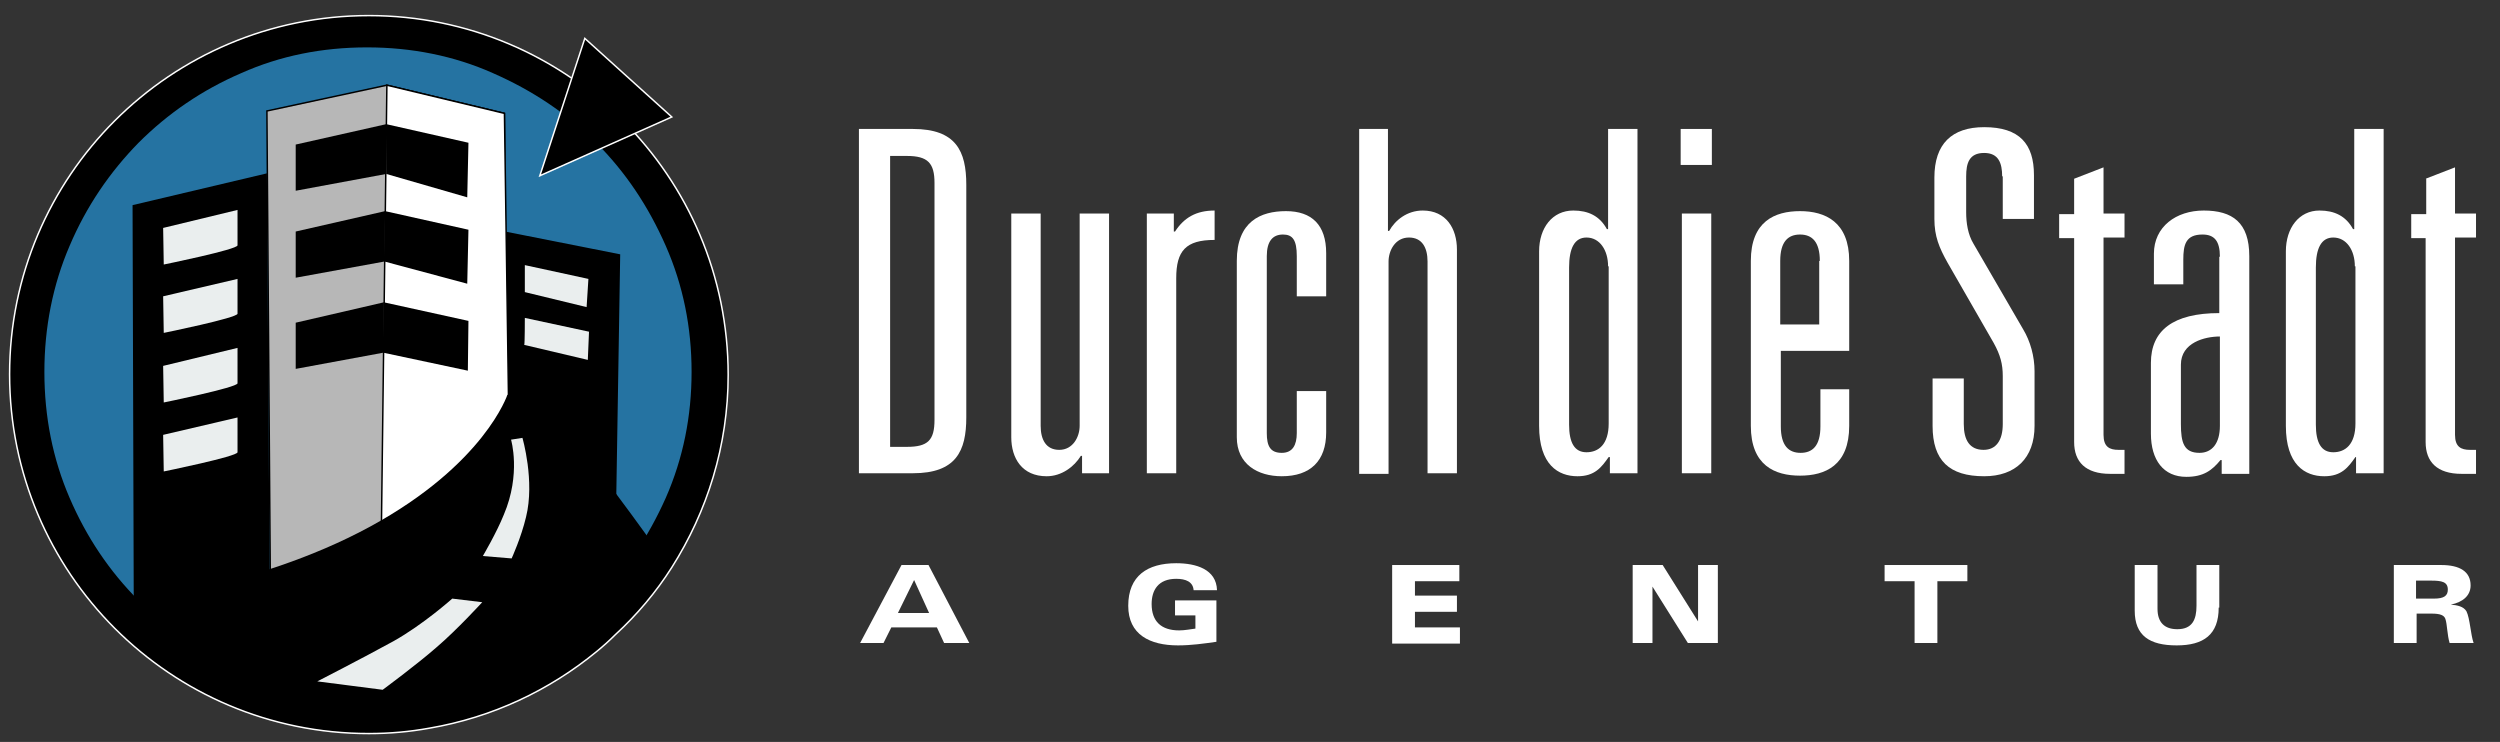 <?xml version="1.0" encoding="UTF-8"?> <!-- Generator: Adobe Illustrator 25.2.2, SVG Export Plug-In . SVG Version: 6.00 Build 0) --> <svg xmlns="http://www.w3.org/2000/svg" xmlns:xlink="http://www.w3.org/1999/xlink" version="1.1" id="Ebene_1" x="0px" y="0px" viewBox="0 0 416.8 123.7" style="enable-background:new 0 0 416.8 123.7;" xml:space="preserve"><rect x="0" y="0" width="416.8" height="123.7" fill="#333333" stroke="none"/> <g id="Schriftzug_22_"> <g> <path style="fill:#FFFFFF;" d="M143.2,21.5h9c7.2,0,8.9,3.7,8.9,9.3v38.8c0,5.6-1.7,9.3-8.9,9.3h-9V21.5z M151.2,74.5 c3.5,0,4.6-1.1,4.6-4.5V30.5c0-3.3-1.1-4.5-4.6-4.5h-2.8v48.5H151.2z"></path> <path style="fill:#FFFFFF;" d="M185,78.9h-4.6V76h-0.2c-1.1,1.8-3.2,3.4-5.7,3.4c-4.1,0-5.9-3-5.9-6.5V35.6h4.9V71 c0,2.3,0.9,4,3.1,4c2.3,0,3.4-2.2,3.4-4V35.6h4.9V78.9z"></path> <path style="fill:#FFFFFF;" d="M191.1,35.6h4.6v3h0.2c1.5-2.3,3.5-3.5,6.6-3.5v4.9c-4.8,0-6.4,1.8-6.4,6.4v32.5h-4.9V35.6z"></path> <path style="fill:#FFFFFF;" d="M216.2,42.7c0-2.7-0.7-3.6-2.3-3.6c-1.7,0-2.7,1.1-2.7,3.6v29.5c0,2.2,0.6,3.3,2.5,3.3 c1.8,0,2.5-1.3,2.5-3.3v-7h4.9v6.9c0,4.7-2.6,7.3-7.4,7.3c-4,0-7.5-2-7.5-6.5V43.5c0-6.6,4-8.3,8.2-8.3c4.3,0,6.7,2.3,6.7,7v7.2 h-4.9V42.7z"></path> <path style="fill:#FFFFFF;" d="M226.5,21.5h4.9v17h0.2c1-1.8,3-3.4,5.6-3.4c3.9,0,5.7,3,5.7,6.5v37.3h-4.9V43.6c0-2.3-0.9-4-3.1-4 c-2.3,0-3.4,2.2-3.4,4v35.4h-4.9V21.5z"></path> <path style="fill:#FFFFFF;" d="M280.2,21.5h5.2v6h-5.2V21.5z M280.4,35.6h4.9v43.3h-4.9V35.6z"></path> <path style="fill:#FFFFFF;" d="M303.4,64.9h4.9v6.1c0,6.6-4,8.3-8.2,8.3s-8.2-1.7-8.2-8.3V43.5c0-6.6,4-8.3,8.2-8.3 s8.2,1.8,8.2,8.3v15h-11.4v12.6c0,3.2,1.3,4.4,3.3,4.4c2,0,3.3-1.2,3.3-4.4V64.9z M303.4,43.5c0-3.2-1.3-4.4-3.3-4.4 c-2,0-3.3,1.2-3.3,4.4v10.6h6.5V43.5z"></path> <path style="fill:#FFFFFF;" d="M333.8,29.4c0-2.2-0.6-3.9-3-3.9c-2.5,0-3,1.7-3,3.9v6c0,1.8,0.3,3.7,1.2,5.2l8.3,14.3 c1.2,2,1.9,4.5,1.9,7V71c0,5.4-3.2,8.4-8.4,8.4c-5.8,0-8.6-2.6-8.6-8.4v-7.9h5.2v7.6c0,2.7,1,4.3,3.3,4.3c2.1,0,3.2-1.6,3.2-4.3 v-8c0-2-0.4-3.5-1.5-5.5l-7.7-13.4c-1.4-2.5-2.2-4.4-2.2-7.3v-6.9c0-5.6,2.9-8.4,8.3-8.4c5.9,0,8.3,2.8,8.3,8v7.3h-5.2V29.4z"></path> <path style="fill:#FFFFFF;" d="M345.8,29.8l4.9-1.9v7.7h3.5v4h-3.5v32.9c0,2,1,2.5,2.5,2.5h1v4h-2.4c-4.1,0-6-2-6-5.3v-34h-2.5v-4 h2.5V29.8z"></path> <path style="fill:#FFFFFF;" d="M370.1,42.8c0-2.6-0.9-3.7-2.9-3.7c-2.8,0-3.2,1.7-3.2,4.2v4.1h-4.9v-5.1c0-4.5,3.7-7.2,8.3-7.2 c4.8,0,7.6,2,7.6,7.6v36.3h-4.6v-2.3h-0.2c-1.4,1.7-2.8,2.8-5.7,2.8c-3.8,0-5.9-2.8-5.9-7.2V60.5c0-5.4,3.7-8.3,11.4-8.3V42.8z M370.1,56.1c-2.5,0-6.5,1-6.5,4.7v9.9c0,3.1,0.5,4.8,3.1,4.8c2.1,0,3.4-1.6,3.4-4.5V56.1z"></path> <path style="fill:#FFFFFF;" d="M392.9,76.2h-0.2c-1.2,1.7-2.3,3.2-5.2,3.2c-3.2,0-6.4-1.9-6.4-8.4V41.9c0-3.9,2.2-6.8,5.6-6.8 c2.5,0,4.4,0.9,5.6,3.1h0.2V21.5h4.9v57.4h-4.6V76.2z M392.6,44.4c0-2.7-1.4-4.8-3.6-4.8c-2,0-2.9,1.8-2.9,5v26.2 c0,3,0.9,4.6,2.9,4.6c2,0,3.7-1.3,3.7-4.8V44.4z"></path> <path style="fill:#FFFFFF;" d="M404.4,29.8l4.9-1.9v7.7h3.5v4h-3.5v32.9c0,2,1,2.5,2.5,2.5h1v4h-2.4c-4.1,0-6-2-6-5.3v-34H402v-4 h2.5V29.8z"></path> <path style="fill:#FFFFFF;" d="M268.4,76.2h-0.2c-1.2,1.7-2.3,3.2-5.2,3.2c-3.2,0-6.4-1.9-6.4-8.4V41.9c0-3.9,2.2-6.8,5.7-6.8 c2.5,0,4.4,0.9,5.6,3.1h0.2V21.5h4.9v57.4h-4.6V76.2z M268.1,44.4c0-2.7-1.4-4.8-3.6-4.8c-2,0-2.9,1.8-2.9,5v26.2 c0,3,0.9,4.6,2.9,4.6c2,0,3.7-1.3,3.7-4.8V44.4z"></path> </g> </g> <path style="stroke:#FFFFFF;stroke-width:0.25;stroke-miterlimit:10;" d="M112,94.6c5.9-9.3,9.4-20.3,9.4-32.1 c0-33.1-26.8-59.9-59.9-59.9C28.4,2.6,1.6,29.4,1.6,62.4c0,33.1,26.8,59.9,59.9,59.9c3.5,0,6.8-0.3,10.1-0.9 c10.5-1.8,20-6.3,27.9-12.8c1.1-0.9,2.1-1.8,3.1-2.8C106.2,102.5,109.4,98.7,112,94.6"></path> <g> <g> <path style="fill:#2573A2;" d="M7.4,62c0-7.4,1.4-14.5,4.2-21c2.8-6.6,6.7-12.3,11.5-17.2c4.9-4.9,10.6-8.8,17.1-11.6 c6.5-2.9,13.5-4.3,21-4.3c7.4,0,14.5,1.4,21,4.3c6.6,2.9,12.3,6.7,17.2,11.6c4.9,4.9,8.7,10.6,11.6,17.2c2.9,6.6,4.3,13.6,4.3,21 c0,7.4-1.4,14.4-4.3,21c-2.9,6.5-6.7,12.2-11.6,17.1c-4.9,4.9-10.6,8.7-17.2,11.5c-6.6,2.8-13.6,4.2-21,4.2 c-7.4,0-14.4-1.4-21-4.2c-6.5-2.8-12.2-6.7-17.1-11.5c-4.9-4.9-8.7-10.6-11.5-17.1C8.8,76.5,7.4,69.5,7.4,62z"></path> </g> </g> <g id="Häuser_hinten_37_"> <g> <g id="Haus_rechts_9_"> <g> <g> <polygon points="103.4,42.4 83.7,38.5 83.7,74.5 102.6,91.7 "></polygon> </g> <g> <polygon style="fill:#EAEEEE;" points="87.5,44.2 98.1,46.5 97.8,51.2 87.5,48.7 "></polygon> </g> <g> <path style="fill:#EAEEEE;" d="M87.5,53l10.7,2.3L98,60c0,0-10.6-2.5-10.6-2.5C87.5,57.5,87.5,53,87.5,53z"></path> </g> </g> </g> <g id="Haus_links_9_"> <g> <g> <polygon points="44.5,28.9 22.1,34.2 22.3,101.2 45,103.2 "></polygon> </g> <g> <path style="fill:#EAEEEE;" d="M39.6,35l-12.4,3l0.1,6.1c0,0,12.3-2.5,12.3-3.2C39.6,40.1,39.6,35,39.6,35z"></path> </g> <g> <path style="fill:#EAEEEE;" d="M39.6,46.5l-12.4,2.9l0.1,6.1c0,0,12.3-2.5,12.3-3.2C39.6,51.6,39.6,46.5,39.6,46.5z"></path> </g> <g> <path style="fill:#EAEEEE;" d="M39.6,58l-12.4,3l0.1,6.1c0,0,12.3-2.5,12.3-3.2C39.6,63.1,39.6,58,39.6,58z"></path> </g> <g> <path style="fill:#EAEEEE;" d="M39.6,69.6l-12.4,2.9l0.1,6.1c0,0,12.3-2.5,12.3-3.2S39.6,69.6,39.6,69.6z"></path> </g> </g> </g> </g> </g> <polygon style="stroke:#FFFFFF;stroke-width:0.25;stroke-miterlimit:10;" points="112,19.5 90,29.3 97.5,6.4 "></polygon> <path style="fill:#B7B7B7;stroke:#000000;stroke-width:0.25;stroke-miterlimit:10;" d="M84.1,18.9l-19.6-4.7l-20,4.3l0.6,82.8 l8.5-2.7c0,0,6-2.1,11-5.1c0,0,4.7-1.9,11.3-7.9c3.3-3,8.5-13.1,8.5-13.1L84.1,18.9z"></path> <path style="fill:#FFFFFF;stroke:#000000;stroke-width:0.25;stroke-miterlimit:10;" d="M64.5,14.2l19.6,4.7l0.8,56.1 c0,0-6.5,9.3-11.2,13.1c-4.7,3.9-10.2,7.1-10.2,7.1L64.5,14.2z"></path> <polygon points="64.4,20.7 78.1,23.8 77.9,32.9 64.4,29 "></polygon> <polygon points="64.2,35.2 78.1,38.3 77.9,47.3 64.1,43.6 "></polygon> <polygon points="64,50.4 78.1,53.5 78,61.8 63.9,58.8 "></polygon> <polygon points="64.4,20.7 49.3,24.1 49.3,31.8 64.4,29 "></polygon> <polygon points="64.2,35.2 49.3,38.6 49.3,46.3 64.1,43.6 "></polygon> <polygon points="64,50.4 49.3,53.8 49.3,61.5 63.9,58.8 "></polygon> <path id="Straße_35_" d="M84.6,65.8c0,0-3.8,11.6-22.9,22C42,98.5,19.4,100.4,19.4,100.4s12.3,20.7,42.2,20.6 c30.7-0.1,44-20,48.1-29.1c0,0-3.4-4.8-7-9.6c-1.2-1.6-2.4-3.2-3.5-4.6C93.8,70.5,84.6,65.8,84.6,65.8z"></path> <path id="Fahrbahnstreifen_unten_37_" style="fill:#EAEEEE;" d="M80.4,100.4c0,0-4.2,4.6-7.6,7.5c-3.3,2.9-9,7.1-9,7.1l-10.9-1.4 c0,0,7.6-3.9,12.7-6.7c5-2.8,9.8-7.1,9.8-7.1L80.4,100.4z"></path> <path id="Fahrbahnstreifen_oben_37_" style="fill:#EAEEEE;" d="M87.1,73c0,0,2.1,7.2,0.6,13.2c-0.8,3.4-2.4,6.9-2.4,6.9l-4.8-0.4 c0,0,2.3-3.9,3.5-6.9c2.9-6.8,1.2-12.5,1.2-12.5L87.1,73z"></path> <g> <g> <path style="fill:#FFFFFF;" d="M150.3,94.2h4.5l6.8,13h-4.2l-1.2-2.6h-7.6l-1.3,2.6h-3.9L150.3,94.2z M152.4,96.7l-2.7,5.5h5.2 L152.4,96.7z"></path> <path style="fill:#FFFFFF;" d="M195.9,100.1h6.9v6.9c-2.1,0.3-4.2,0.6-6.4,0.6c-4.7,0-8.3-1.8-8.3-6.6c0-5,3.2-7.1,8-7.1 c3.3,0,6.7,1,6.8,4.5h-3.9c-0.1-1.4-1.3-1.9-2.9-1.9c-3,0-4.1,1.9-4.1,4.2c0,2.9,1.6,4.4,4.6,4.4c0.9,0,1.9-0.2,2.7-0.3v-2.2h-3.4 V100.1z"></path> <path style="fill:#FFFFFF;" d="M232.1,94.2h11.2v2.7h-7.4v2.4h7v2.7h-7v2.6h7.5v2.7h-11.3V94.2z"></path> <path style="fill:#FFFFFF;" d="M272.2,94.2h5l5.9,9.4h0v-9.4h3.3v13h-5l-5.9-9.4h0v9.4h-3.3V94.2z"></path> <path style="fill:#FFFFFF;" d="M319.2,96.9h-5v-2.7H328v2.7h-5v10.3h-3.8V96.9z"></path> <path style="fill:#FFFFFF;" d="M369.9,101.3c0,4.5-2.5,6.3-7,6.3c-4.5,0-7-1.6-7-5.8v-7.6h3.8v7.3c0,2.3,1.2,3.4,3.3,3.4 c2.5,0,3.2-1.6,3.2-3.9v-6.8h3.8V101.3z"></path> <path style="fill:#FFFFFF;" d="M399.1,94.2h7.9c3.1,0,4.9,1.1,4.9,3.4c0,1.7-1.3,2.8-3.3,3.2v0c1.1,0.1,2.1,0.3,2.6,1.1 c0.6,1.2,0.7,3.9,1.2,5.3h-4c-0.4-1.3-0.4-3.1-0.7-4c-0.2-0.6-0.8-0.9-2.3-0.9h-2.5v4.9h-3.8V94.2z M402.8,99.8h3 c1.7,0,2.3-0.5,2.3-1.5c0-1.3-1-1.5-2.8-1.5h-2.5V99.8z"></path> </g> </g> </svg> 